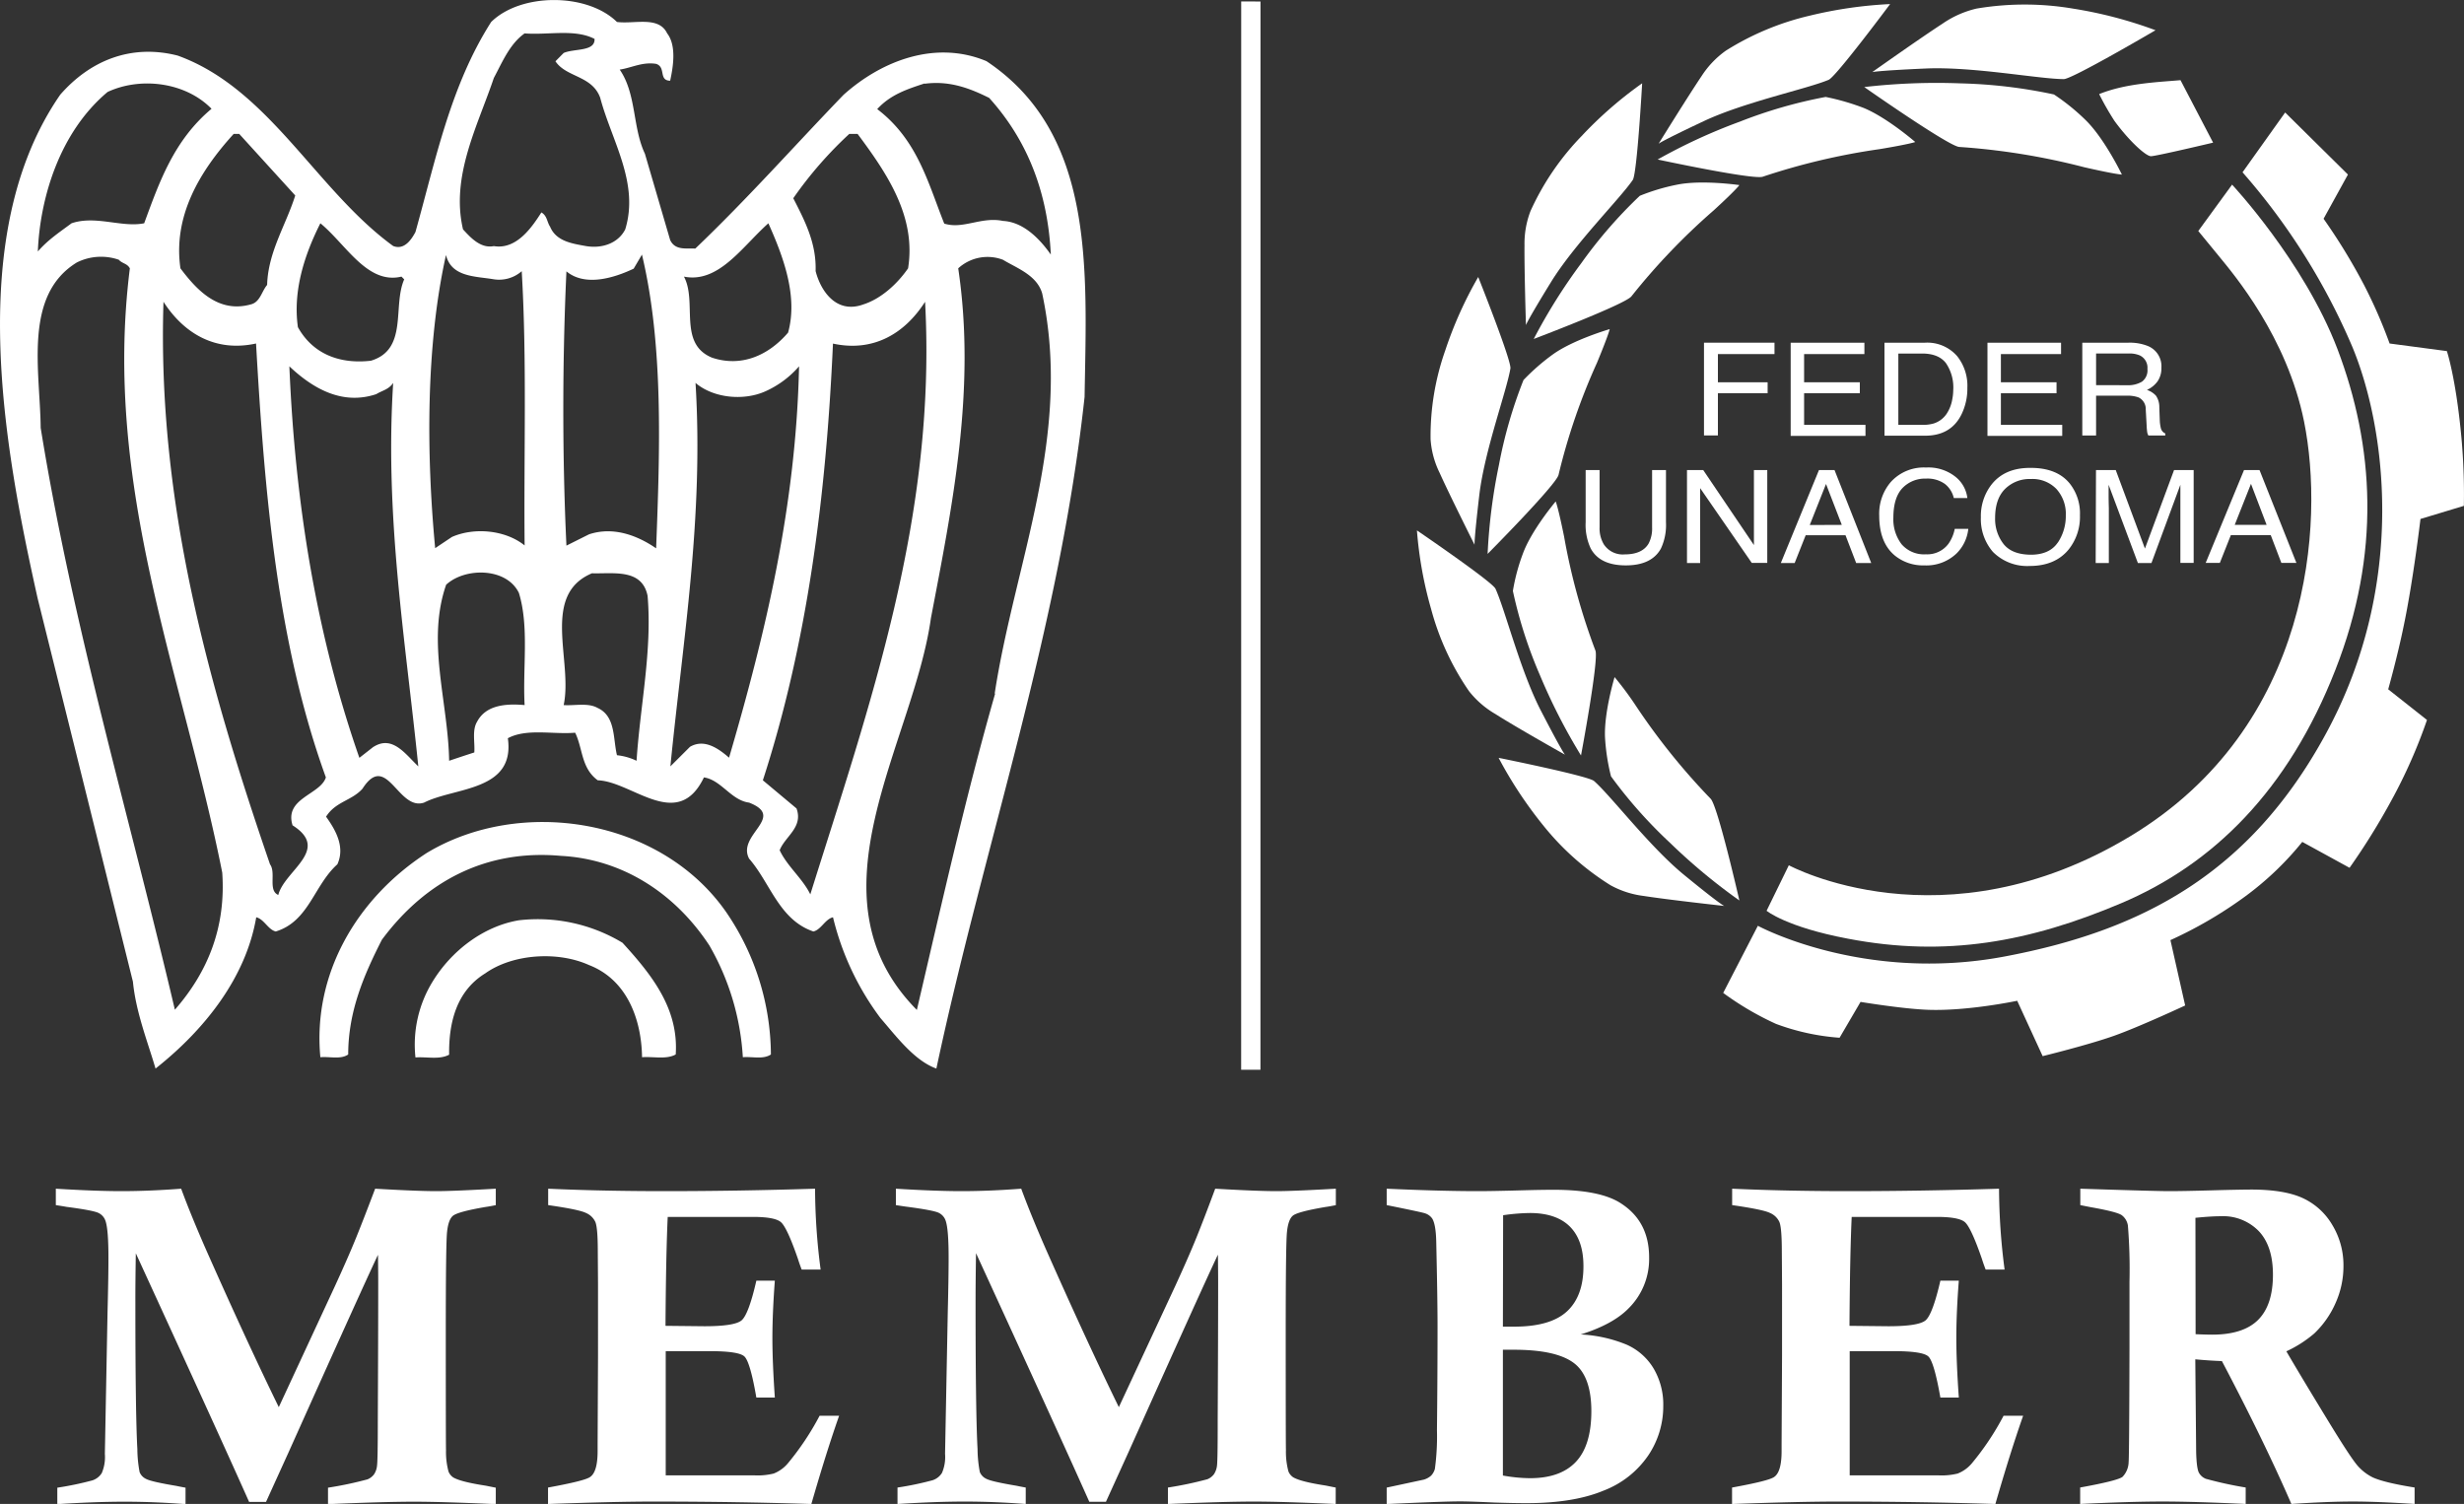 <svg xmlns="http://www.w3.org/2000/svg" viewBox="0 0 545.15 332.75"><rect x="0" y="0" width="545.15" height="332.75" fill="#333333" stroke="none"/><defs><style>.cls-1{fill:#fff;}</style></defs><title>feder_unacoma</title><g id="Livello_2" data-name="Livello 2"><g id="Livello_1-2" data-name="Livello 1"><path class="cls-1" d="M137.73,208.59c6.51,7.13,12.45,14.59,11.77,24.71-2.09,1.16-4.95.42-7.45.61-.12-8.33-3.29-17.12-11.73-20.39-6.9-3.12-16.84-2.5-22.95,1.83-6.34,3.9-8.1,10.82-8,18-2.12,1.16-5,.42-7.45.61a26.57,26.57,0,0,1,3.75-16.71c4.25-7,11.4-12.35,19.14-13.64A36.33,36.33,0,0,1,137.73,208.59Z"></path><path class="cls-1" d="M388.92,204.83s23.31,12.68,54.56,6.8c30.35-5.71,54.25-18.29,71.08-49.23,18.28-33.55,13.1-68.44,5.83-85.79a144,144,0,0,0-24.24-38.49l9.43-13.23,13.89,13.73-5.39,9.78a130.87,130.87,0,0,1,9,14.74A109.72,109.72,0,0,1,528.69,76l12.67,1.68s1.93,5.7,3.15,18.4a138.72,138.72,0,0,1,.61,15.84l-9.6,2.9s-1.61,13.62-3.68,23.51c-1.38,6.8-3.46,14.18-3.46,14.18l8.58,6.78A114.93,114.93,0,0,1,529.14,177,150,150,0,0,1,519.83,192l-10.46-5.73a67.81,67.81,0,0,1-13.08,12.39A93.5,93.5,0,0,1,480.2,208l3.26,14.46s-10,4.67-15.71,6.7-15.82,4.51-15.82,4.51l-5.63-12.25s-10.92,2.31-19.66,2c-5.61-.19-15-1.75-15-1.75L407,229.6a50.54,50.54,0,0,1-14.08-3.07,65.75,65.75,0,0,1-11.67-6.85Z"></path><path class="cls-1" d="M390.85,201.51l4.92-10.07S429.92,210,471.34,185c40.24-24.25,42.92-69.42,38.43-91.71C506,74.54,494.14,60.62,491.06,56.84s-4.7-5.73-4.7-5.73l7.48-10.26s15.91,17,23.3,36.34c8.16,21.5,9.66,45.24-.44,71-10.47,26.79-27.14,43.08-47.4,51.65s-38.77,12-60.46,7.84C395.19,205.11,390.85,201.51,390.85,201.51Z"></path><path class="cls-1" d="M412.46,19.26s18.62,13.06,21,13.25A150.36,150.36,0,0,1,461.13,37c7.09,1.62,8.33,1.62,8.33,1.62s-3.76-7.81-7.91-11.94a47.53,47.53,0,0,0-7.12-5.78,111,111,0,0,0-20.79-2.46A140,140,0,0,0,412.46,19.26Z"></path><path class="cls-1" d="M476.9,6.69S458.47,17.5,456.62,17.5c-5.43,0-20.16-2.82-30.63-2.34-10.95.49-11.77.8-11.77.8s10.6-7.51,15.52-10.7a22.06,22.06,0,0,1,7.55-3.36,64.12,64.12,0,0,1,21.33,0A94.73,94.73,0,0,1,476.9,6.69Z"></path><path class="cls-1" d="M366.75,35.29S387.87,39.82,390,39.1A146.91,146.91,0,0,1,415.83,33c6.79-1.13,7.91-1.58,7.91-1.58S417.5,26,412.3,23.87a52.19,52.19,0,0,0-8.38-2.42,104,104,0,0,0-19,5.47A124.52,124.52,0,0,0,366.75,35.29Z"></path><path class="cls-1" d="M418.18.9s-12,16.11-13.6,16.76c-4.74,2-18.66,4.92-27.62,9.14-9.36,4.4-10,5-10,5s6.44-10.41,9.53-15a20.59,20.59,0,0,1,5.33-5.58,60.61,60.61,0,0,1,18.6-7.76A94.44,94.44,0,0,1,418.18.9Z"></path><path class="cls-1" d="M339.33,75s20.19-7.65,21.61-9.43a143.81,143.81,0,0,1,18.18-19c5.06-4.63,5.71-5.62,5.71-5.62s-8.22-1.2-13.69-.11a45.6,45.6,0,0,0-8.34,2.48,102.53,102.53,0,0,0-12.92,14.87A124.2,124.2,0,0,0,339.33,75Z"></path><path class="cls-1" d="M363.32,18.43s-1.12,20-2.08,21.39C358.38,44,348.34,54,343.17,62.38c-5.4,8.77-5.56,9.55-5.56,9.55s-.38-12.15-.32-17.66a20.09,20.09,0,0,1,1.33-7.58,58.31,58.31,0,0,1,11.26-16.54A88,88,0,0,1,363.32,18.43Z"></path><path class="cls-1" d="M329.13,122.55s15.12-15.23,15.69-17.48a137,137,0,0,1,8.5-24.79c2.62-6.32,2.82-7.46,2.82-7.46s-8,2.32-12.53,5.56a47.76,47.76,0,0,0-6.54,5.7,101.7,101.7,0,0,0-5.44,18.81A124.35,124.35,0,0,0,329.13,122.55Z"></path><path class="cls-1" d="M327.05,61.29s7.4,18.55,7.12,20.24c-.83,5-5.72,18.18-6.88,28-1.19,10.16-1.05,11-1.05,11s-5.47-10.9-7.73-15.92a19.74,19.74,0,0,1-2-7.43,57,57,0,0,1,3.25-19.66A87.39,87.39,0,0,1,327.05,61.29Z"></path><path class="cls-1" d="M349.79,167.15s3.95-21,3.2-23.19a139.81,139.81,0,0,1-6.94-25.24c-1.36-6.7-1.86-7.77-1.86-7.77s-5.32,6.29-7.24,11.5a43.28,43.28,0,0,0-2.23,8.3,99.4,99.4,0,0,0,6,18.67A128.77,128.77,0,0,0,349.79,167.15Z"></path><path class="cls-1" d="M313.49,117.35s16.67,11.36,17.38,12.91c2.13,4.63,5.52,18.27,10.06,27,4.73,9.15,5.31,9.71,5.31,9.71s-10.7-6-15.4-9A20.48,20.48,0,0,1,325,152.9a58.72,58.72,0,0,1-8.37-18.14A87.37,87.37,0,0,1,313.49,117.35Z"></path><path class="cls-1" d="M384.83,199.23s-4.76-20.83-6.34-22.49A145.74,145.74,0,0,1,362,156.26a72.63,72.63,0,0,0-4.78-6.45s-2.39,7.91-2.11,13.43a45.79,45.79,0,0,0,1.32,8.53,103.2,103.2,0,0,0,13.07,14.72A129.43,129.43,0,0,0,384.83,199.23Z"></path><path class="cls-1" d="M331.56,167.67s19.85,4,21.12,5.13c3.81,3.36,12.36,14.62,20,20.84,8,6.55,8.8,6.8,8.8,6.8s-12.23-1.34-17.8-2.21a20.43,20.43,0,0,1-7.36-2.37,59.21,59.21,0,0,1-15-13.38A92.11,92.11,0,0,1,331.56,167.67Z"></path><path class="cls-1" d="M464.43,20.82c5.83-2.36,12.73-2.63,18-3.08l7.21,13.82s-12.62,3-13.75,3-4.84-3.38-8.06-7.79A61.32,61.32,0,0,1,464.43,20.82Z"></path><line class="cls-1" x1="276.74" y1="236.69" x2="276.75" y2="0.33"></line><polygon class="cls-1" points="274.6 236.68 274.61 0.32 278.88 0.33 278.87 236.69 274.6 236.68 274.6 236.68"></polygon><path class="cls-1" d="M218.25,13.53C207,8.82,195.06,13.41,186.61,21,175.69,32.33,165.45,43.9,153.83,55c-2.07-.11-4.45.44-5.56-1.89L142.68,34c-2.76-5.81-1.84-13.2-5.57-18.6,2.69-.41,5-1.75,8.06-1.27,2.24.74.48,3.68,3.1,3.73.67-3.09,1.44-7.76-.67-10.49-1.88-3.9-7.24-2-11.1-2.51-6.6-6.47-21.25-6.47-27.83,0-9,14.1-12.28,30.51-16.75,46.47-.84,1.57-2.42,4.08-4.93,3.1C69.9,42,59.57,19.62,39.32,12.3c-10.2-2.61-19.32,1-26,8.66C-7.82,51.54.72,98.32,8.33,132.4l21.08,84.8c.67,6.83,3.29,13.36,5,19.22,10.92-8.64,20-20.15,22.28-33.47,1.73.39,2.62,2.74,4.32,3.14,7.33-2.23,8.44-10.21,13.63-14.86,1.75-3.83-.36-7.56-2.5-10.54,2.14-3.38,5.67-3.51,8.06-6.19,5.37-8.36,7.86,5,13.62,3.08,6.75-3.45,20.21-2.46,18.54-14.25,4.2-2.23,10-.79,14.89-1.22,1.72,3.49,1.3,7.82,5,10.53,7.62.24,17.69,11.46,23.49-.64,3.83.56,6,5.06,10,5.58,8.28,3.23-2.81,7.12,0,12.4,4.68,5.34,6.63,13.53,14.22,16.11,1.72-.4,2.6-2.75,4.34-3.14a61.12,61.12,0,0,0,10.49,22.29c3.48,4,7.46,9.41,12.38,11.18,10.58-49.7,27.19-96.88,32.79-148.61C240.41,59.85,242.42,29.63,218.25,13.53ZM70.88,49.4C76.56,54.06,81.26,63,88.82,61.2l.61.61c-2.61,5.92.91,15.51-7.37,18-6.78.78-12.79-1.39-16.15-7.42C64.76,64.31,67.4,56.3,70.88,49.4ZM52.93,29.63,65.32,43.25c-2.06,6.57-6,12.45-6.22,19.79-1.25,1.48-1.55,3.86-3.69,4.33-7.06,1.93-11.84-3.13-15.49-8C38.26,47.9,44.08,38,51.7,29.63ZM23.8,20.35c7.27-3.4,17.23-2.2,23,3.72-8.36,7-11.55,16.23-14.9,25.33-4.95,1-10.74-1.81-16.07,0-2.57,1.92-5.18,3.61-7.46,6.24C8.85,43.81,13.17,29.26,23.8,20.35ZM38.69,223.4C28.74,181,16.12,138.73,9,94.66c-.12-12.59-3.9-29.3,8-36.59a12,12,0,0,1,9.29-.6c.74.86,1.84.79,2.44,1.9-6.09,48.41,11.74,89.94,20.44,133.69C50,205,46.1,214.92,38.69,223.4Zm26-40.82c8.6,5.42-1.75,10-3.12,15.43-2.33-1-.44-4.9-1.83-6.78-13.45-39.18-25-79.89-23.57-124.46C40.78,73.91,47.79,77.94,56.65,76c1.89,33.35,4.7,66.32,15.45,96C70.88,175.84,62.87,176.55,64.72,182.58Zm17.94-17.35-3.12,2.44c-9.47-27.1-14.22-56.19-15.49-86.62C69.27,86,75.76,89.71,83.26,87.2c1.23-.78,2.75-1,3.73-2.48-1.89,29.83,2.73,56.94,5.56,84.84C89.72,166.89,86.86,162.6,82.66,165.23Zm16-109c1.1,5.11,6.53,4.87,10.55,5.55A7.59,7.59,0,0,0,115.43,60c1.17,19.86.44,40.42.64,60.68-4.23-3.42-11.13-4.06-16.08-1.88l-3.71,2.48C94.32,100.51,94.19,76.4,98.71,56.26ZM116.07,156c-4.18-.38-8.56,0-10.5,3.65-1.17,1.89-.47,4.59-.63,6.83-1.91.61-3.74,1.22-5.57,1.84-.22-13-5.05-26.38-.66-38.95,4.16-3.85,13.37-3.85,16.1,1.83C117.1,138.67,115.62,147.64,116.07,156Zm5.61-105.88c-.68-1.05-.62-2.38-1.9-3.12-2,3.12-5.44,8.31-10.52,7.45-3,.61-5.3-2.07-6.82-3.7-2.75-11.75,3.23-22.85,6.82-33.5,1.85-3.44,3.5-7.53,6.81-9.86,5.17.41,11.09-1.05,15.47,1.22.15,2.85-4.5,2.09-6.83,3.11l-1.82,1.84c2.39,3.59,8.08,3.11,9.9,8.06,2.5,9.46,8.7,18.85,5.54,29.13-1.52,3-5,4.31-8.67,3.7C126.6,53.89,123,53.4,121.68,50.09Zm19.16,118.2a13.3,13.3,0,0,0-4.34-1.23c-.9-3.73-.26-8.66-4.32-10.48-2.09-1.17-5-.44-7.47-.61,2.08-9.73-5.12-24.37,6.26-29.16,4.75.14,11.08-1.1,12.31,5C144.31,144,141.63,156.14,140.84,168.29Zm4.33-47c-4.21-2.9-9.53-4.87-14.85-3.1l-5,2.5c-.92-19.33-.92-40.82,0-60.68,4.19,3.47,10.67,1.4,14.88-.6l1.83-3.11C146.82,76.4,146,99.6,145.17,121.25Zm59.4-102.79c5.5-.73,10,1,14.28,3.13,8.81,9.76,13,21.47,13.64,34.67-2.52-3.6-6.13-7.22-10.58-7.45-4.82-1-8.79,1.91-13,.59-3.59-9-5.91-18.55-14.83-25.33C197.06,20.89,200.77,19.71,204.57,18.46ZM187.9,29.63h1.84c6.52,8.75,13,18.27,11.17,29.74-2.44,3.53-6.06,6.78-9.95,8-5.93,2.14-9.39-3-10.51-7.4.2-6.16-2.37-11.09-4.94-16.11A87,87,0,0,1,187.9,29.63ZM170,49.4c3.28,7.33,6.6,16.14,4.36,24.19C170,78.68,164,81.28,157.55,79.14c-7.61-3.12-3.22-12.32-6.23-17.94C159,62.74,164.21,54.56,170,49.4Zm-8.66,118.27c-2.38-2.07-5.5-4.29-8.68-2.44l-4.34,4.33c2.75-27.9,7.4-55,5.56-84.84,4,3.4,10.7,4,15.46,1.86a21.53,21.53,0,0,0,7.45-5.53C176.13,111.81,169.4,140,161.29,167.67Zm18,30.34c-1.65-3.54-5.19-6.34-6.84-9.9,1.21-3.09,5.24-5.05,3.73-9.24l-7.45-6.23c9.82-30.24,14-62.83,15.51-96.62,8.85,1.92,15.81-2.11,20.38-9.25C207.25,114.38,192.32,156.22,179.24,198Zm40.83-44.56c-6.58,23-11.83,46.53-17.32,70-25-25.26-.75-59,3.11-86.68C210.68,112.06,216,86.09,212,59.37a9.61,9.61,0,0,1,9.89-1.9c3.16,1.9,7.52,3.42,8.69,7.45C237.3,96.36,224.53,124.34,220.07,153.45Z"></path><path class="cls-1" d="M160.62,201.74a56.28,56.28,0,0,1,9.94,31.56c-1.71,1.16-4.15.42-6.21.61a56,56,0,0,0-7.4-24.72c-7.75-11.79-19.48-19.13-32.85-19.83-16.35-1.48-29.84,5.41-39.61,18.56-4,7.86-7.45,15.88-7.45,25.38-1.66,1.16-4.1.42-6.16.61-1.72-18.23,7.86-35,23.5-45.17C115,176.28,146,180.86,160.62,201.74Z"></path><path class="cls-1" d="M377,75.82h15.6v2.52H380.08v6.24h11V87h-11v9.34H377Z"></path><path class="cls-1" d="M396.18,75.82h16.31v2.52H399.15v6.24h12.33V87H399.15v7h13.58v2.44H396.18Z"></path><path class="cls-1" d="M416.93,75.82h9a8.74,8.74,0,0,1,7.1,3,10.51,10.51,0,0,1,2.24,7,13,13,0,0,1-1.32,5.91q-2.34,4.68-8.06,4.67h-8.95ZM425.32,94a8.56,8.56,0,0,0,2.48-.3,5.39,5.39,0,0,0,2.85-2.1,8.25,8.25,0,0,0,1.27-3.18,11.53,11.53,0,0,0,.23-2.16,9.52,9.52,0,0,0-1.62-5.92q-1.63-2.11-5.24-2.12H420V94Z"></path><path class="cls-1" d="M439.72,75.82H456v2.52H442.69v6.24H455V87H442.69v7h13.57v2.44H439.72Z"></path><path class="cls-1" d="M460.7,75.82h10.23a10.79,10.79,0,0,1,4.16.69,4.82,4.82,0,0,1,3.11,4.85,5.06,5.06,0,0,1-.84,3A5.9,5.9,0,0,1,475,86.27a4.67,4.67,0,0,1,2,1.28,4.43,4.43,0,0,1,.74,2.59l.1,2.76a8.58,8.58,0,0,0,.22,1.75,1.71,1.71,0,0,0,1,1.25v.46h-3.74a2.63,2.63,0,0,1-.25-.68,15.2,15.2,0,0,1-.14-1.62l-.19-3.43a2.85,2.85,0,0,0-1.59-2.7,7,7,0,0,0-2.66-.38h-6.74v8.81H460.7Zm9.9,9.41a6,6,0,0,0,3.29-.78,3.1,3.1,0,0,0,1.22-2.82,3,3,0,0,0-1.7-3,5.83,5.83,0,0,0-2.43-.42h-7.23v7Z"></path><path class="cls-1" d="M353.9,104v12.7a6.89,6.89,0,0,0,.93,3.72,5,5,0,0,0,4.62,2.24q3.9,0,5.31-2.42a7.15,7.15,0,0,0,.76-3.54V104h3.07v11.54a12.29,12.29,0,0,1-1.12,5.83q-2.06,3.72-7.77,3.72c-3.81,0-6.4-1.24-7.75-3.72a12.27,12.27,0,0,1-1.13-5.83V104Z"></path><path class="cls-1" d="M373.24,104h3.59l11.22,16.6V104H391v20.54h-3.43L376.15,108v16.57h-2.91Z"></path><path class="cls-1" d="M402.44,104h3.44L414,124.57h-3.33l-2.36-6.15h-8.81l-2.44,6.15H394Zm5.05,12.13L404,107.08l-3.6,9.08Z"></path><path class="cls-1" d="M432.69,105.53a7.09,7.09,0,0,1,2.58,4.66h-3a5.52,5.52,0,0,0-2-3.14,6.61,6.61,0,0,0-4.15-1.16A6.9,6.9,0,0,0,420.9,108c-1.33,1.41-2,3.6-2,6.54a9.05,9.05,0,0,0,1.81,5.86,6.55,6.55,0,0,0,5.4,2.24,5.84,5.84,0,0,0,5-2.36,8.65,8.65,0,0,0,1.37-3.27h3a9,9,0,0,1-2.6,5.44,9.67,9.67,0,0,1-7.15,2.64,9.87,9.87,0,0,1-6.5-2.17c-2.31-1.91-3.46-4.87-3.46-8.85a10.76,10.76,0,0,1,2.6-7.47,9.85,9.85,0,0,1,7.76-3.16A9.6,9.6,0,0,1,432.69,105.53Z"></path><path class="cls-1" d="M457.94,107a10.65,10.65,0,0,1,2.24,7,11.55,11.55,0,0,1-2.56,7.65q-3,3.57-8.56,3.57a10.68,10.68,0,0,1-8.15-3.13,11.11,11.11,0,0,1-2.65-7.63,11.38,11.38,0,0,1,2.26-7.13q2.91-3.81,8.61-3.81Q455.09,103.47,457.94,107Zm-2.68,13.09a10.57,10.57,0,0,0,1.79-6.06,8.21,8.21,0,0,0-2.07-5.84,7.37,7.37,0,0,0-5.67-2.21,7.72,7.72,0,0,0-5.69,2.19q-2.21,2.19-2.21,6.45a9,9,0,0,0,1.89,5.77q1.89,2.34,6.13,2.34C452.11,122.7,454.06,121.82,455.26,120.06Z"></path><path class="cls-1" d="M463.73,104h4.37l6.46,17.37L481,104h4.34v20.54H482.4V112.45c0-.42,0-1.11,0-2.08s0-2,0-3.12L476,124.57h-3l-6.48-17.32v.62c0,.51,0,1.28,0,2.31s.05,1.79.05,2.27v12.12h-2.91Z"></path><path class="cls-1" d="M496.48,104h3.43l8.16,20.54h-3.33l-2.35-6.15h-8.82l-2.44,6.15H488Zm5,12.13-3.46-9.08-3.6,9.08Z"></path><path class="cls-1" d="M12.35,266.63V263q8.81.54,14.5.54c4.07,0,8.47-.18,13.23-.54q2.06,5.61,5.41,13.27,9.15,20.65,16.19,35.06l12.41-26.75q3-6.54,4.7-10.74T83,263q9.33.54,13.54.54,3.63,0,13.15-.54v3.64c-1,.2-1.71.33-2.2.39q-6.31,1.08-7.32,2c-.67.59-1.09,1.81-1.27,3.66s-.27,9.28-.27,22.3q0,24.76.05,25.85a16.54,16.54,0,0,0,.56,4.77,2.92,2.92,0,0,0,1.05,1.28c1.14.66,3.55,1.26,7.2,1.82l2.2.44v3.64q-11.88-.54-18.12-.54-6.42,0-19,.54v-3.64a80.57,80.57,0,0,0,8.73-1.84,3.41,3.41,0,0,0,1.45-1.11,4.16,4.16,0,0,0,.66-1.86q.18-1.19.18-10.08.09-19.32.09-30.19c0-.69,0-2.83-.05-6.44q-2.7,5.61-19.77,43.66l-5,11H55.11q-5.56-12.54-25.06-55-.11,6.44-.1,10.91,0,24.54.44,32.45a28.13,28.13,0,0,0,.5,5.06,2.81,2.81,0,0,0,1.47,1.52q1.13.6,6.69,1.53c.45.1,1.13.23,2,.39v3.64q-7-.54-13.47-.54t-14.9.54v-3.64a69.87,69.87,0,0,0,7.77-1.62,3.86,3.86,0,0,0,2.07-1.62,9,9,0,0,0,.68-4.23l.59-31.26q.21-8.22.2-12.2c0-4.1-.21-6.78-.64-8.06a3,3,0,0,0-1.51-1.77q-1.11-.59-7.18-1.38C14.14,266.91,13.37,266.79,12.35,266.63Z"></path><path class="cls-1" d="M121.28,266.63V263q11.86.54,25.78.54,16.14,0,33.27-.54a140.06,140.06,0,0,0,1.23,17.89h-4.19c-.39-1-.67-1.84-.84-2.39q-2.42-7-3.79-8.13t-6.2-1.13H147.73q-.39,8.29-.49,24.1l8.58.09c4.46,0,7.22-.43,8.25-1.3s2.13-3.79,3.27-8.78h4.09q-.54,7.23-.54,12.74,0,5.25.54,13.12h-4.09c-.91-5.28-1.8-8.31-2.65-9.1s-3.44-1.17-7.74-1.17h-9.66v27.48h19.57a14.78,14.78,0,0,0,4.32-.4,7.84,7.84,0,0,0,3.15-2.28,60.52,60.52,0,0,0,7-10.5h4.32q-2.85,8.11-6.14,19.52-16.77-.54-35.06-.54-8.29,0-23.2.54v-3.64c5.44-1,8.56-1.76,9.34-2.36,1.08-.75,1.63-2.65,1.63-5.7v-1.67l.09-19.47V284.18l-.05-7.28q0-5.25-.54-6.54a4,4,0,0,0-2.09-2C128.63,267.86,125.84,267.28,121.28,266.63Z"></path><path class="cls-1" d="M198.21,266.63V263q8.81.54,14.5.54c4.07,0,8.47-.18,13.23-.54q2.06,5.61,5.41,13.27,9.15,20.65,16.19,35.06L260,284.57q3-6.54,4.7-10.74T268.86,263q9.33.54,13.54.54,3.63,0,13.15-.54v3.64c-1,.2-1.71.33-2.2.39Q287,268.1,286,269c-.67.59-1.09,1.81-1.27,3.66s-.27,9.28-.27,22.3q0,24.76.05,25.85a16.54,16.54,0,0,0,.56,4.77,2.87,2.87,0,0,0,1.06,1.28c1.14.66,3.53,1.26,7.19,1.82l2.2.44v3.64q-11.88-.54-18.12-.54-6.42,0-19,.54v-3.64a80.57,80.57,0,0,0,8.73-1.84,3.41,3.41,0,0,0,1.45-1.11,4.28,4.28,0,0,0,.67-1.86q.17-1.19.16-10.08.1-19.32.1-30.19c0-.69,0-2.83-.05-6.44q-2.7,5.61-19.77,43.66l-5,11H241q-5.57-12.54-25.06-55-.1,6.44-.1,10.91,0,24.54.44,32.45a28.13,28.13,0,0,0,.5,5.06,2.81,2.81,0,0,0,1.47,1.52q1.13.6,6.69,1.53c.45.1,1.13.23,2,.39v3.64q-7-.54-13.47-.54t-14.9.54v-3.64a68.75,68.75,0,0,0,7.77-1.62,3.86,3.86,0,0,0,2.07-1.62,9,9,0,0,0,.68-4.23l.6-31.26q.2-8.22.19-12.2c0-4.1-.21-6.78-.64-8.06a3,3,0,0,0-1.5-1.77c-.75-.39-3.14-.85-7.19-1.38C200,266.91,199.23,266.79,198.21,266.63Z"></path><path class="cls-1" d="M306.8,266.63V263q11.94.54,20.15.54c2.13,0,5.62-.06,10.47-.2,2.29-.06,4.41-.1,6.35-.1q10.43,0,15,3.1,6.09,4,6.09,11.85a15.35,15.35,0,0,1-4.62,11.36c-2.29,2.32-5.8,4.23-10.52,5.7a30.46,30.46,0,0,1,10.13,2.24,13.16,13.16,0,0,1,6,5.28,15.72,15.72,0,0,1,2.14,8.31A19.45,19.45,0,0,1,364.68,322a21.1,21.1,0,0,1-9.95,7.82q-6.64,2.76-17.06,2.75-2.81,0-7.08-.14c-3.68-.17-6.18-.25-7.52-.25q-3.75,0-16.27.59v-3.64l8.2-1.76a4.15,4.15,0,0,0,1.63-.89,3.52,3.52,0,0,0,.83-1.48,53.15,53.15,0,0,0,.46-8.6q.13-12.39.13-23.05,0-6-.29-18.69c-.06-2.52-.36-4.21-.89-5.06a3.09,3.09,0,0,0-1.52-1.13Q314.9,268.26,306.8,266.63Zm25.71,26.89H335q8.05,0,11.7-3.39t3.63-10c0-3.84-1-6.75-3-8.75s-5-3-8.82-3a44.07,44.07,0,0,0-5.95.49Zm0,5.11v27.83a34.65,34.65,0,0,0,6,.59q6.74,0,10.15-3.62t3.42-11.18q0-7.77-3.88-10.69T335,298.63Z"></path><path class="cls-1" d="M383.23,266.63V263q11.86.54,25.78.54,16.14,0,33.27-.54a140.06,140.06,0,0,0,1.23,17.89h-4.19c-.39-1-.67-1.84-.84-2.39q-2.42-7-3.79-8.13t-6.2-1.13H409.68q-.39,8.29-.49,24.1l8.57.09q6.71,0,8.26-1.3t3.28-8.78h4.08q-.56,7.23-.55,12.74,0,5.25.55,13.12H429.3c-.93-5.28-1.81-8.31-2.67-9.1s-3.43-1.17-7.74-1.17h-9.65v27.48h19.57a14.78,14.78,0,0,0,4.32-.4,7.84,7.84,0,0,0,3.15-2.28,60,60,0,0,0,7-10.5h4.33q-2.85,8.11-6.14,19.52-16.77-.54-35.06-.54-8.3,0-23.2.54v-3.64c5.44-1,8.56-1.76,9.34-2.36q1.62-1.12,1.62-5.7v-1.67l.1-19.47V284.18l-.05-7.28q0-5.25-.54-6.54a4,4,0,0,0-2.09-2C390.58,267.86,387.78,267.28,383.23,266.63Z"></path><path class="cls-1" d="M460.26,266.63V263q16.64.54,19.63.54,3.19,0,9.25-.17t8.91-.18q7.32,0,11.41,1.88A14.74,14.74,0,0,1,516,271a17.16,17.16,0,0,1,2.48,9.1,19.9,19.9,0,0,1-1.76,8.23,20.82,20.82,0,0,1-4.72,6.72,26.78,26.78,0,0,1-6.15,3.93q3.35,5.75,9.78,16.27,4.73,7.72,6.16,9.24a11,11,0,0,0,3.12,2.36q2.55,1.18,9.31,2.26v3.64q-8.36-.54-13.6-.54c-3.71,0-8.25.18-13.66.54q-6-13.81-15.37-31.61c-1.88-.07-3.85-.2-5.89-.39l.19,20.45c.06,2.52.28,4.09.64,4.69a3,3,0,0,0,1.52,1.3,85.51,85.51,0,0,0,8.8,1.92v3.64q-11.47-.54-18.41-.54t-18.21.54v-3.64c5.54-1,8.67-1.8,9.37-2.36a4.84,4.84,0,0,0,1.35-3.29q.13-1.33.19-25.22l0-14.65a120,120,0,0,0-.35-12.44,3.53,3.53,0,0,0-1.36-2.29q-1.05-.75-6.95-1.79Zm25.51,28.56c1.65.07,2.86.1,3.65.1q6.9,0,10.18-3.27t3.28-10q0-6.29-3.11-9.61a11,11,0,0,0-8.43-3.32c-1.44,0-3.32.12-5.61.35Z"></path></g></g></svg>